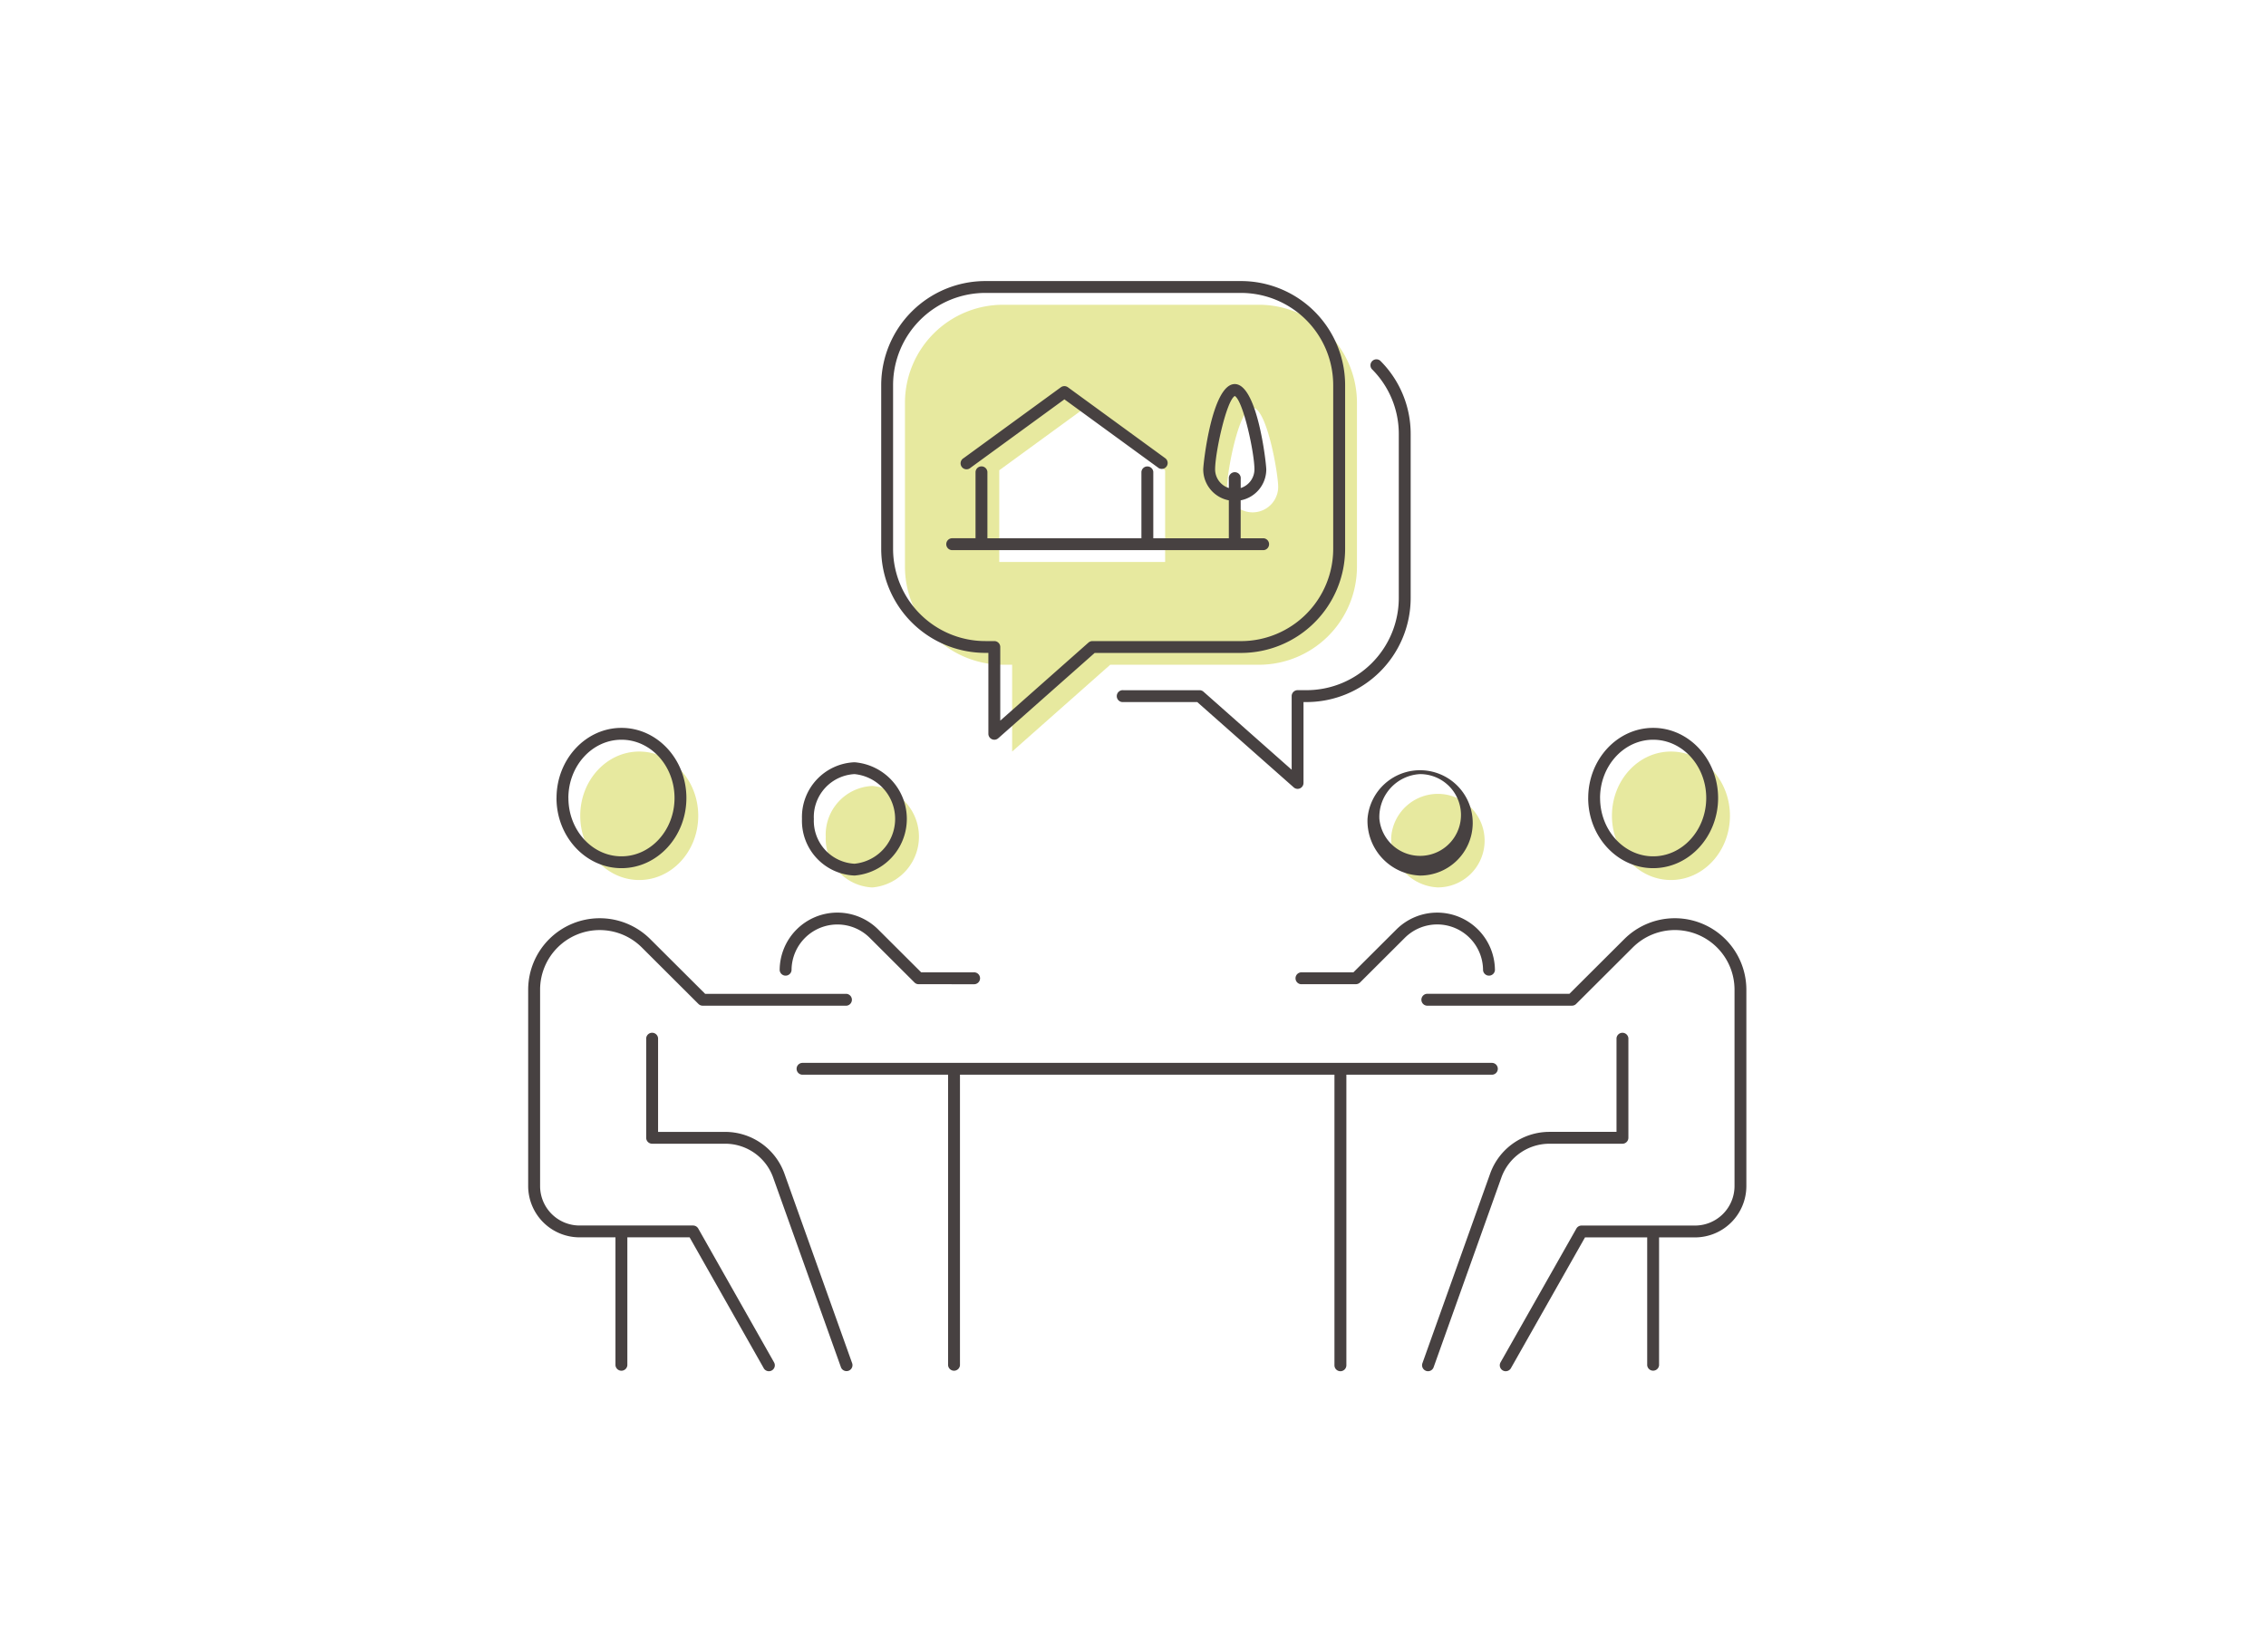 <svg xmlns="http://www.w3.org/2000/svg" width="266" height="194"><path data-name="長方形 808" fill="none" d="M0 0h266v194H0z"/><g data-name="グループ 5918" stroke="rgba(0,0,0,0)" stroke-miterlimit="10"><path data-name="合体 201" d="M163.313 98.237a5.491 5.491 0 115.469 5.956 5.73 5.73 0 01-5.469-5.956zm-66.384 0a5.729 5.729 0 015.472-5.954 5.979 5.979 0 010 11.915 5.728 5.728 0 01-5.468-5.961zm92.293-2.454c0-4.167 3.1-7.541 6.926-7.541s6.925 3.373 6.925 7.541-3.1 7.541-6.925 7.541-6.926-3.376-6.926-7.541zm-121.109 0c0-4.167 3.1-7.541 6.925-7.541s6.926 3.375 6.926 7.541-3.1 7.541-6.926 7.541-6.925-3.376-6.925-7.541zm50.7-17.733h-1.046a11.518 11.518 0 01-11.536-11.5V47.283a11.52 11.52 0 0111.536-11.5h29.992a11.516 11.516 0 0111.531 11.5V66.55a11.514 11.514 0 01-11.531 11.5h-17.432l-11.514 10.194zM117.3 55.216v10.767h19.472V55.216l-9.734-7.1zm26.735 1.991a3.005 3.005 0 006.009 0c0-1.656-1.347-9.332-3-9.332s-3.009 7.677-3.009 9.333z" fill="#e7e99f"/><path data-name="合体 202" d="M193.36 160.3v-15.013h-7.3l-8.7 15.361a.7.7 0 01-.608.352.684.684 0 01-.342-.091.7.7 0 01-.266-.947l8.906-15.717a.7.7 0 01.6-.349h13.322a4.639 4.639 0 004.639-4.625v-23.089a7 7 0 00-11.946-4.934l-6.65 6.632a.7.7 0 01-.494.2h-16.892a.7.7 0 110-1.392h16.6l6.444-6.427a8.4 8.4 0 0114.328 5.921v23.088a6.033 6.033 0 01-6.033 6.017h-4.214V160.3a.7.7 0 01-1.394 0zm-25.966.654a.7.7 0 01-.421-.89l7.959-22.283a7.388 7.388 0 016.946-4.884h7.88v-11a.7.7 0 011.394 0v11.7a.7.7 0 01-.7.693h-8.575a5.99 5.99 0 00-5.631 3.961l-7.959 22.287a.7.7 0 01-.657.462.738.738 0 01-.237-.043zm-10.746-.654v-34.114h-43.96V160.3a.7.7 0 01-1.395 0v-34.114H94.206a.695.695 0 110-1.39h80.923a.695.695 0 110 1.39h-17.082V160.3a.7.7 0 01-1.4 0zm-57.931.235l-7.961-22.283a5.982 5.982 0 00-5.631-3.964H76.55a.694.694 0 01-.695-.693V121.9a.7.7 0 011.395 0v11h7.876a7.393 7.393 0 016.95 4.884l7.959 22.283a.7.7 0 01-1.318.471zm-9.066.106l-8.7-15.361h-7.308v15.02a.7.7 0 01-1.395 0v-15.02h-4.213a6.033 6.033 0 01-6.034-6.01v-23.088a8.4 8.4 0 0114.329-5.919l6.447 6.427h16.6a.7.7 0 010 1.392H82.488a.7.7 0 01-.494-.2l-6.649-6.634a7 7 0 00-11.944 4.934v23.088a4.632 4.632 0 004.635 4.621h13.32a.708.708 0 01.608.353l8.9 15.717a.694.694 0 01-.262.947.7.7 0 01-.954-.265zm63.068-45.08a.7.7 0 010-1.395h6.152l5.046-5.032a6.78 6.78 0 0111.569 4.779.7.7 0 01-1.395 0 5.381 5.381 0 00-9.187-3.794l-5.251 5.238a.723.723 0 01-.494.2zm-44.877 0a.688.688 0 01-.49-.2l-5.251-5.242a5.382 5.382 0 00-9.183 3.794.7.7 0 01-1.395 0 6.777 6.777 0 0111.566-4.779l5.046 5.032h6.152a.7.7 0 110 1.395zm52.686-19.407a6.184 6.184 0 116.167 6.649 6.433 6.433 0 01-6.167-6.649zm1.395 0a4.8 4.8 0 104.772-5.264 5.042 5.042 0 00-4.773 5.264zm-67.781 0a6.434 6.434 0 016.166-6.654 6.671 6.671 0 010 13.3 6.429 6.429 0 01-6.166-6.646zm1.395 0a5.042 5.042 0 004.772 5.259 5.287 5.287 0 000-10.523 5.043 5.043 0 00-4.773 5.264zm90.9-2.457c0-4.539 3.423-8.234 7.625-8.234s7.622 3.695 7.622 8.234-3.419 8.238-7.622 8.238-7.629-3.695-7.629-8.235zm1.394 0c0 3.775 2.8 6.848 6.231 6.848s6.228-3.073 6.228-6.848-2.792-6.842-6.228-6.842-6.235 3.069-6.235 6.845zm-122.5 0c0-4.539 3.42-8.234 7.622-8.234s7.622 3.695 7.622 8.234-3.419 8.238-7.622 8.238-7.627-3.695-7.627-8.235zm1.394 0c0 3.775 2.792 6.848 6.228 6.848s6.228-3.073 6.228-6.848-2.793-6.842-6.228-6.842-6.233 3.069-6.233 6.845zm85.14-1.25l-11.323-10.015h-8.682a.7.7 0 110-1.394h8.948a.715.715 0 01.463.174l10.354 9.165v-8.642a.7.7 0 01.7-.7h1.045a10.834 10.834 0 0010.831-10.804V50.967a10.731 10.731 0 00-3.172-7.639.7.7 0 01.983-.985 12.1 12.1 0 013.583 8.624v19.264a12.231 12.231 0 01-12.23 12.2h-.35v9.5a.7.7 0 01-.41.633.717.717 0 01-.285.06.7.7 0 01-.459-.178zm-35.427-5.654a.7.7 0 01-.415-.636v-9.5h-.349a12.227 12.227 0 01-12.231-12.2V45.2A12.231 12.231 0 01115.674 33h29.994a12.23 12.23 0 0112.233 12.2v19.263a12.227 12.227 0 01-12.23 12.2h-17.17l-11.315 10.014a.694.694 0 01-.463.178.741.741 0 01-.285-.062zM104.837 45.2v19.263a10.835 10.835 0 0010.837 10.808h1.049a.7.7 0 01.695.7v8.644l10.354-9.167a.7.7 0 01.463-.174h17.433a10.834 10.834 0 0010.833-10.811V45.2a10.834 10.834 0 00-10.833-10.806h-29.994A10.835 10.835 0 00104.837 45.2zm7.007 19.392a.7.7 0 110-1.394h2.671V55.4a.7.7 0 011.395 0v7.8h18.078v-7.8a.7.7 0 011.394 0v7.8h8.868v-4.454a3.7 3.7 0 01-3.005-3.622c0-.686 1.03-10.03 3.7-10.03s3.7 9.344 3.7 10.03a3.7 3.7 0 01-3.006 3.622V63.2h2.7a.7.7 0 010 1.394zm33.8-8.4v1.109a2.3 2.3 0 001.611-2.182c0-1.974-1.322-8.064-2.306-8.625-.988.561-2.31 6.651-2.31 8.625a2.3 2.3 0 001.611 2.182V56.2a.7.7 0 111.395 0zm-9.681-1.273l-11.015-8.03-11.014 8.03a.7.7 0 11-.825-1.121l11.425-8.328a.7.7 0 01.825 0l11.425 8.33a.695.695 0 01-.411 1.257.682.682 0 01-.409-.134z" fill="#474141"/></g></svg>